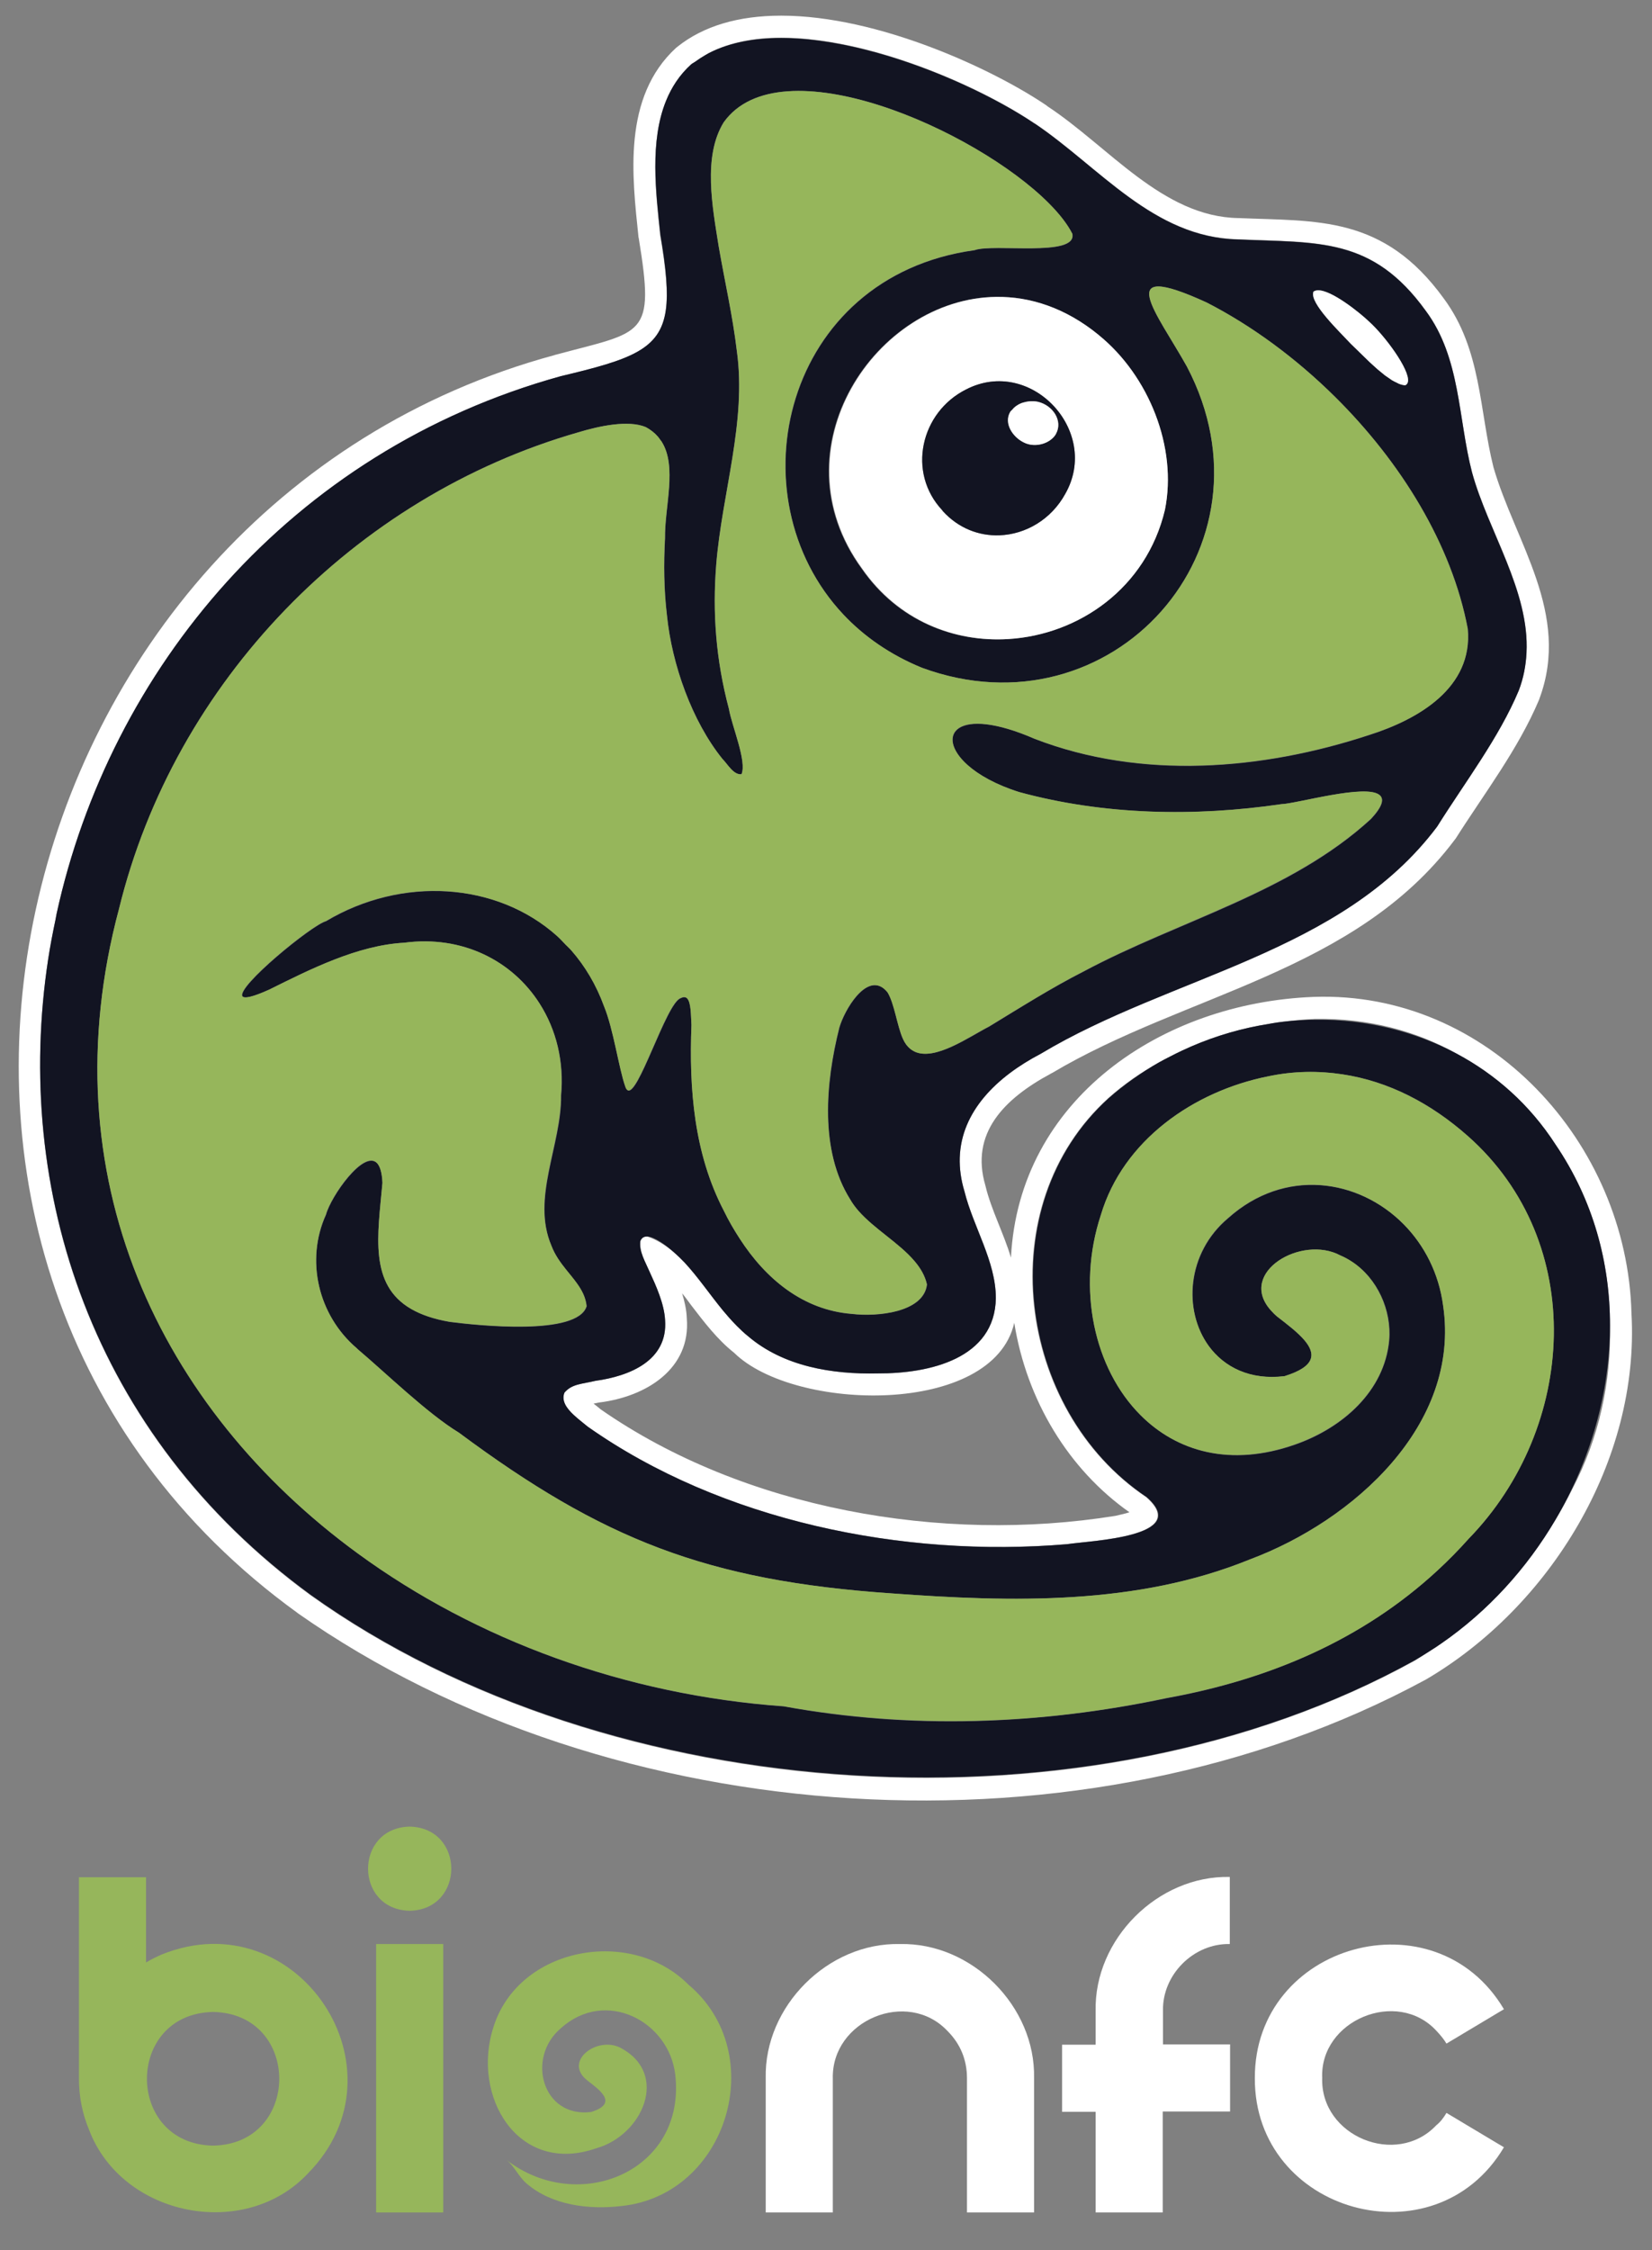 <?xml version="1.0" encoding="UTF-8"?>
<svg xmlns="http://www.w3.org/2000/svg" xmlns:xlink="http://www.w3.org/1999/xlink" version="1.1" id="Livello_1" x="0px" y="0px" viewBox="0 0 92.166 125.5" style="enable-background:new 0 0 92.166 125.5;" xml:space="preserve">
<rect x="0" y="0" width="92.166" height="125.5" fill="#808080" stroke="none"/>
<style type="text/css">
	.st0{fill:none;}
	.st1{fill:#FFFFFF;}
	.st2{fill:#121422;}
	.st3{fill:#96B65B;}
</style>
<path class="st0" d="M48.104,31.72c-4.874-6.671,0.762-15.08,7.482-15.161c-6.734,0.056-12.395,8.481-7.513,15.161  c2.013,2.906,5.151,4.122,8.196,3.922C53.238,35.831,50.117,34.614,48.104,31.72z"></path>
<path class="st0" d="M77.492,74.745c-0.261,2.838-2.592,4.878-5.246,5.813c-3.619,1.273-6.603,0.385-8.614-1.627  c2.012,2.023,5.001,2.919,8.63,1.643c2.638-0.92,4.985-2.976,5.246-5.813c0.148-1.679-0.657-3.463-2.075-4.386  C76.827,71.301,77.626,73.075,77.492,74.745z"></path>
<path class="st0" d="M75.376,19.189c0.083,0.078,0.177,0.17,0.275,0.266c-0.099-0.097-0.195-0.191-0.28-0.271  C75.372,19.185,75.374,19.187,75.376,19.189z"></path>
<path class="st0" d="M58.917,24.189c0.399-0.706-0.153-1.58-1.012-1.779C58.749,22.609,59.301,23.483,58.917,24.189z"></path>
<path class="st0" d="M74.897,59.922c2.574,0.39,4.942,1.628,7.013,3.457C79.847,61.538,77.472,60.304,74.897,59.922z"></path>
<path class="st0" d="M17.334,88.949C5.084,79.991,0.735,66.336,2.688,53.495c-1.962,12.851,2.386,26.52,14.646,35.485  c16.679,11.916,43.4,13.69,61.585,3.651c0.213-0.125,0.415-0.267,0.624-0.399c-0.202,0.125-0.402,0.251-0.608,0.368  C60.865,102.6,34.084,100.913,17.334,88.949z"></path>
<path class="st0" d="M11.889,112.217c-4.922,0.091-4.921,7.365,0,7.455C16.811,119.581,16.81,112.307,11.889,112.217z"></path>
<path class="st0" d="M58.586,24.553c0.136-0.093,0.25-0.21,0.331-0.349v-0.015l-0.015,0.031  C58.825,24.352,58.714,24.462,58.586,24.553z"></path>
<path class="st0" d="M36.845,13.084c-0.253-2.355-0.6-5.209,0.318-7.466c-0.93,2.262-0.576,5.131-0.333,7.497  c0.32,1.867,0.453,3.206,0.315,4.206C37.293,16.317,37.163,14.97,36.845,13.084z"></path>
<path class="st0" d="M81.274,58.77c-2.268-1.274-4.929-1.996-7.923-1.941c-0.582,0.022-1.171,0.079-1.761,0.156  C74.934,56.612,78.333,57.197,81.274,58.77z"></path>
<path class="st0" d="M87.708,83.074c1.52-2.88,2.186-6.042,2.115-9.144c-0.004,3.764-1.102,7.538-3.046,10.839  C87.108,84.215,87.424,83.653,87.708,83.074z"></path>
<path class="st0" d="M40.956,75.451c-0.951-0.752-1.687-1.733-2.408-2.669c-0.169-0.23-0.322-0.445-0.491-0.644  c0.138,0.46,0.245,0.92,0.261,1.396c0.23,2.792-2.235,4.369-4.908,4.694c-0.092,0.015-0.199,0.046-0.291,0.061  c0.143,0.116,0.273,0.21,0.399,0.322c7.964,5.538,18.999,7.5,28.714,5.936c0.337-0.077,0.598-0.138,0.782-0.199  c-3.405-2.393-5.737-6.258-6.427-10.568C55.402,79.002,44.303,78.749,40.956,75.451z"></path>
<path class="st0" d="M37.567,69.819c-0.461-0.403-1.044-0.827-1.442-0.85C36.667,69.158,37.136,69.46,37.567,69.819z"></path>
<path class="st0" d="M57.706,6.887l0.031,0.015c3.62,2.439,6.611,6.35,11.32,6.458c4.51,0.199,7.516-0.138,10.492,3.988  c1.948,2.623,1.795,5.997,2.577,9.004c0.895,3.285,3.218,6.613,3.039,10.072c0.19-3.464-2.13-6.798-3.039-10.087  c-0.782-3.006-0.629-6.381-2.577-9.004c-2.976-4.126-5.982-3.789-10.492-3.988c-4.709-0.107-7.7-4.019-11.32-6.458l-0.031-0.015  c-3.114-2.101-9.219-4.77-14.127-4.77c-1.491,0-2.872,0.255-4.031,0.861C44.488,0.443,53.637,4.151,57.706,6.887z"></path>
<path class="st0" d="M55.558,72.39c0-0.003,0.001-0.005,0.001-0.007c0-2.04-1.258-3.957-1.749-5.936  c-0.2-0.66-0.282-1.286-0.265-1.878c-0.019,0.596,0.064,1.227,0.265,1.893C54.3,68.438,55.554,70.353,55.558,72.39z"></path>
<path class="st0" d="M59.546,86.126c1.304-0.199,6.964-0.399,4.433-2.623c-7.255-4.862-8.743-16.259-2.117-22.256  c0.876-0.769,1.823-1.433,2.816-2.002c-1.027,0.573-1.992,1.234-2.846,2.002c-6.626,5.997-5.138,17.394,2.117,22.256  c2.531,2.224-3.129,2.424-4.433,2.623c-9.228,0.767-19.285-1.324-26.735-6.565c-0.241-0.201-0.525-0.415-0.771-0.642  c0.25,0.233,0.54,0.452,0.786,0.658C40.235,84.823,50.374,86.909,59.546,86.126z"></path>
<path class="st0" d="M52.582,28.468c-1.994-2.101-1.227-5.476,1.319-6.749c-2.546,1.273-3.313,4.632-1.334,6.749l0.015,0.031  c0.886,0.973,2.04,1.4,3.175,1.358c-1.133,0.04-2.282-0.387-3.16-1.358L52.582,28.468z"></path>
<path class="st0" d="M46.815,57.32c-0.767,3.052-1.104,6.841,0.614,9.571c0.13,0.229,0.293,0.445,0.475,0.651  c-0.176-0.202-0.332-0.413-0.46-0.636c-1.718-2.73-1.38-6.504-0.614-9.571c0.287-1.006,1.478-3.023,2.497-2.186  C48.305,54.28,47.104,56.309,46.815,57.32z"></path>
<path class="st0" d="M76.48,45.663c-4.494,4.111-10.722,5.66-16.014,8.498c-1.81,0.92-3.543,2.025-5.292,3.083  c-1.097,0.561-3.013,1.942-4.154,1.403c1.139,0.554,3.068-0.825,4.17-1.388c1.733-1.058,3.482-2.163,5.292-3.083  c5.292-2.822,11.519-4.372,16.014-8.498c0.66-0.714,0.741-1.122,0.476-1.334C77.217,44.558,77.128,44.962,76.48,45.663z"></path>
<path class="st0" d="M47.521,73.273c-2.729-0.213-4.804-1.957-6.245-4.181c1.437,2.231,3.525,3.983,6.261,4.196  c1.38,0.169,4.003-0.077,4.187-1.641c-0.108-0.492-0.365-0.922-0.708-1.319c0.333,0.392,0.587,0.817,0.692,1.303  C51.524,73.211,48.916,73.441,47.521,73.273z"></path>
<path class="st0" d="M37.965,55.664c-0.802,0.258-2.404,5.613-2.976,5.119c0.558,0.607,2.182-4.844,2.991-5.104  c0.157-0.08,0.271-0.07,0.354,0.002C38.25,55.595,38.133,55.573,37.965,55.664z"></path>
<path class="st0" d="M37.09,30.018c-0.077,1.427-0.061,2.868,0.107,4.279c0.276,2.761,1.396,5.921,3.098,8.022  c0.149,0.149,0.31,0.384,0.49,0.572c-0.175-0.185-0.331-0.412-0.475-0.557c-1.687-2.101-2.822-5.261-3.098-8.022  c-0.169-1.411-0.184-2.853-0.107-4.279c-0.025-1.778,0.695-4.006-0.192-5.398C37.779,26.024,37.065,28.249,37.09,30.018z"></path>
<path class="st0" d="M76.373,40.985c-5.967,1.963-12.716,2.5-18.652,0.215c-4.384-1.91-5.609-0.203-3.745,1.462  c-1.839-1.66-0.611-3.351,3.76-1.447c5.951,2.301,12.685,1.749,18.652-0.215c2.746-0.874,5.798-2.638,5.507-5.921  c-0.892-4.72-3.74-9.307-7.388-12.922c3.641,3.613,6.482,8.194,7.373,12.907C82.186,38.362,79.118,40.126,76.373,40.985z"></path>
<path class="st0" d="M43.717,95.161c-8.826-0.633-17.144-3.688-23.757-8.518c6.615,4.839,14.939,7.901,23.772,8.534  c7.095,1.299,14.32,1.025,21.367-0.46c5.691-1.033,10.9-3.241,15.103-7.127c-4.204,3.885-9.415,6.092-15.119,7.112  C58.038,96.206,50.812,96.441,43.717,95.161z"></path>
<path class="st0" d="M59.822,13.053c0.215,1.288-4.387,0.506-5.461,0.89c-10.645,1.463-13.527,13.74-7.307,20.334  c-6.2-6.598-3.315-18.857,7.322-20.319c1.074-0.383,5.675,0.399,5.461-0.89v-0.015c-0.271-0.538-0.723-1.117-1.313-1.709  c0.583,0.587,1.029,1.16,1.298,1.693V13.053z"></path>
<path class="st0" d="M18.178,67.735c-1.153,2.563-0.425,5.632,1.712,7.45c-2.125-1.834-2.862-4.878-1.697-7.435  c0.274-1.021,2.093-3.617,2.843-2.878C20.297,64.073,18.454,66.707,18.178,67.735z"></path>
<path class="st0" d="M68.504,67.935c-2.316,1.941-2.511,5.158-1.068,7.136c-1.428-1.977-1.225-5.177,1.083-7.121  c3.15-2.823,7.275-2.209,9.8,0.34C75.796,65.728,71.66,65.106,68.504,67.935z"></path>
<path class="st0" d="M71.25,73.426c-0.144-0.121-0.261-0.242-0.368-0.364c0.109,0.127,0.233,0.253,0.383,0.379  c0.544,0.422,1.139,0.873,1.518,1.318C72.405,74.308,71.804,73.852,71.25,73.426z"></path>
<path class="st0" d="M18.178,51.369c-0.786,0.206-5.069,3.719-4.65,4.203c-0.311-0.545,3.888-3.984,4.666-4.188  c4.214-2.513,9.514-2.199,12.894,0.827C27.707,49.175,22.388,48.852,18.178,51.369z"></path>
<path class="st0" d="M31.292,61.094c0.015,2.776-1.672,5.721-0.537,8.375c0.198,0.523,0.51,0.947,0.828,1.342  c-0.313-0.392-0.618-0.813-0.812-1.327c-1.135-2.654,0.568-5.614,0.537-8.375c0.179-1.919-0.281-3.697-1.2-5.133  C31.017,57.408,31.471,59.18,31.292,61.094z"></path>
<path class="st0" d="M25.08,73.717c-0.889-0.152-1.588-0.393-2.134-0.707c0.549,0.32,1.252,0.566,2.15,0.722  c1.549,0.199,7.132,0.798,7.639-0.874c-0.046-0.487-0.264-0.891-0.545-1.279c0.273,0.381,0.484,0.78,0.529,1.264  C32.213,74.515,26.629,73.917,25.08,73.717z"></path>
<path class="st1" d="M91.021,73.257c-0.236-9.515-7.993-18.004-17.731-17.655c-8.507,0.327-16.444,5.726-16.888,14.541  c-0.391-1.318-1.102-2.676-1.411-3.957c0-0.015-0.015-0.046-0.015-0.061c-0.859-2.903,1.023-4.831,3.651-6.243  c0.015-0.015,0.046-0.031,0.061-0.031c7.447-4.432,16.88-5.596,22.456-12.992c0.015-0.031,0.046-0.061,0.061-0.077  c1.597-2.52,3.498-4.992,4.663-7.761c0-0.015,0.015-0.031,0.015-0.046c1.768-4.747-1.361-8.749-2.562-12.915  c-0.797-3.172-0.659-6.563-2.776-9.418c-3.369-4.646-7.065-4.289-11.427-4.479c-0.015,0-0.015,0-0.031,0  c-4.224-0.07-7.227-3.988-10.66-6.243c-0.007-0.007-0.023-0.023-0.031-0.031c-3.006-2.04-9.403-5.016-14.817-5.016  c-2.393,0-4.341,0.583-5.783,1.733c-0.015,0.015-0.031,0.031-0.061,0.046c-3.027,2.769-2.459,7.216-2.117,10.538  c0,0.031,0,0.046,0.015,0.077c0.914,5.567,0.311,5.187-4.632,6.519c-0.015,0-0.031,0-0.046,0.015  c-31.18,8.435-41.269,50.701-14.357,70.159c0,0,0,0,0.015,0.015c17.555,12.317,43.932,13.982,62.888,3.727  c0.015,0,0.015-0.015,0.031-0.015C86.462,89.635,91.484,81.486,91.021,73.257z M56.586,73.779c0.69,4.31,3.022,8.175,6.427,10.568  c-0.184,0.061-0.445,0.123-0.782,0.199c-9.715,1.564-20.75-0.398-28.714-5.936c-0.126-0.112-0.256-0.206-0.399-0.322  c0.092-0.015,0.199-0.046,0.291-0.061c2.673-0.324,5.138-1.902,4.908-4.694c-0.015-0.476-0.123-0.936-0.261-1.396  c0.169,0.199,0.322,0.414,0.491,0.644c0.721,0.936,1.457,1.917,2.408,2.669C44.303,78.749,55.402,79.002,56.586,73.779z   M87.708,83.074c-0.284,0.579-0.599,1.141-0.931,1.695c-1.597,2.71-3.764,5.097-6.364,6.893c-0.108,0.076-0.218,0.148-0.327,0.222  c-0.179,0.119-0.36,0.234-0.544,0.347c-0.208,0.132-0.411,0.274-0.624,0.399c-18.185,10.04-44.906,8.265-61.585-3.651  C5.074,80.015,0.726,66.345,2.688,53.495c0.112-0.735,0.254-1.466,0.407-2.194c0.024-0.112,0.038-0.225,0.063-0.337  C6.123,37.394,16.15,25.166,31.292,20.983c3.89-0.925,5.531-1.477,5.852-3.663c0.138-1,0.005-2.339-0.315-4.206  c-0.242-2.366-0.597-5.235,0.333-7.497c0.308-0.757,0.757-1.447,1.4-2.028c0.072-0.058,0.158-0.097,0.232-0.151  c0.182-0.134,0.37-0.257,0.567-0.368c0.063-0.035,0.122-0.074,0.186-0.107c1.159-0.607,2.54-0.861,4.031-0.861  c4.908,0,11.013,2.669,14.127,4.77l0.031,0.015c3.62,2.439,6.611,6.35,11.32,6.458c4.51,0.199,7.516-0.138,10.492,3.988  c1.948,2.623,1.795,5.997,2.577,9.004c0.909,3.29,3.229,6.623,3.039,10.087c-0.036,0.692-0.163,1.388-0.431,2.091  c-1.104,2.638-3.006,5.123-4.556,7.593c-5.323,7.086-14.832,8.298-22.118,12.67c-2.454,1.283-4.432,3.214-4.514,5.792  c-0.017,0.592,0.065,1.218,0.265,1.878c0.491,1.979,1.749,3.896,1.749,5.936c0,0.003-0.001,0.005-0.001,0.007  c0,0.003,0.001,0.005,0.001,0.008c-0.046,3.375-3.697,4.218-6.58,4.203c-2.546,0.061-5.261-0.383-7.24-2.071  c-0.221-0.176-0.429-0.374-0.633-0.579c-0.078-0.078-0.155-0.158-0.231-0.24c-0.148-0.16-0.294-0.326-0.436-0.496  c-0.036-0.043-0.073-0.083-0.109-0.127c-0.73-0.89-1.396-1.872-2.135-2.668c-0.12-0.129-0.353-0.36-0.628-0.601  c-0.431-0.359-0.9-0.661-1.442-0.85c-0.181-0.01-0.325,0.057-0.4,0.254c-0.077,0.583,0.276,1.15,0.506,1.687  c0.368,0.798,0.828,1.81,0.874,2.715c0.169,2.27-1.994,3.129-3.881,3.39c-0.767,0.184-1.319,0.169-1.733,0.66  c-0.18,0.455,0.115,0.868,0.518,1.244c0.246,0.227,0.53,0.441,0.771,0.642c7.45,5.241,17.507,7.332,26.735,6.565  c1.304-0.199,6.964-0.399,4.433-2.623c-7.255-4.862-8.743-16.259-2.117-22.256c0.854-0.768,1.819-1.429,2.846-2.002  c0.189-0.109,0.384-0.203,0.577-0.304c0.227-0.116,0.452-0.234,0.685-0.34c1.379-0.65,2.826-1.117,4.304-1.398  c0.063-0.013,0.127-0.019,0.19-0.032c0.385-0.069,0.769-0.141,1.156-0.185c0.59-0.077,1.179-0.134,1.761-0.156  c2.994-0.056,5.655,0.667,7.923,1.941c2.154,1.152,4.065,2.825,5.514,5.069c2.098,3.089,3.039,6.584,3.035,10.091  C89.894,77.032,89.228,80.194,87.708,83.074z"></path>
<path class="st2" d="M81.274,58.77c-2.941-1.573-6.34-2.159-9.684-1.784c-0.387,0.043-0.771,0.116-1.156,0.185  c-0.063,0.012-0.127,0.019-0.19,0.032c-1.478,0.28-2.925,0.748-4.304,1.398c-0.233,0.107-0.458,0.224-0.685,0.34  c-0.193,0.101-0.388,0.196-0.577,0.304c-0.993,0.569-1.94,1.233-2.816,2.002c-6.626,5.997-5.138,17.394,2.117,22.256  c2.531,2.224-3.129,2.424-4.433,2.623c-9.172,0.782-19.311-1.304-26.751-6.55c-0.246-0.205-0.537-0.424-0.786-0.658  c-0.403-0.376-0.698-0.79-0.518-1.244c0.414-0.491,0.966-0.476,1.733-0.66c1.887-0.261,4.049-1.12,3.881-3.39  c-0.046-0.905-0.506-1.917-0.874-2.715c-0.23-0.537-0.583-1.104-0.506-1.687c0.075-0.197,0.219-0.265,0.4-0.254  c0.399,0.023,0.981,0.447,1.442,0.85c0.275,0.24,0.507,0.471,0.628,0.601c0.739,0.796,1.405,1.778,2.135,2.668  c0.035,0.044,0.073,0.084,0.109,0.127c0.142,0.17,0.287,0.336,0.436,0.496c0.076,0.082,0.153,0.162,0.231,0.24  c0.204,0.206,0.412,0.403,0.633,0.579c1.979,1.687,4.694,2.132,7.24,2.071c2.884,0.015,6.534-0.828,6.58-4.203  c0-0.003-0.001-0.005-0.001-0.008c-0.003-2.037-1.258-3.952-1.748-5.928c-0.202-0.666-0.284-1.297-0.265-1.893  c0.082-2.578,2.06-4.509,4.514-5.792c7.286-4.371,16.796-5.583,22.118-12.67c1.549-2.47,3.451-4.954,4.556-7.593  c0.268-0.703,0.395-1.4,0.431-2.091c0.179-3.459-2.144-6.787-3.039-10.072c-0.782-3.006-0.629-6.381-2.577-9.004  c-2.976-4.126-5.982-3.789-10.492-3.988c-4.709-0.107-7.7-4.019-11.32-6.458l-0.031-0.015c-4.068-2.736-13.218-6.444-18.158-3.924  c-0.064,0.033-0.123,0.072-0.186,0.107c-0.196,0.112-0.385,0.235-0.567,0.368c-0.075,0.054-0.16,0.093-0.232,0.151  c-0.643,0.582-1.092,1.272-1.4,2.028c-0.918,2.258-0.571,5.111-0.318,7.466c0.318,1.887,0.448,3.233,0.3,4.236  c-0.322,2.186-1.962,2.738-5.852,3.663C16.15,25.166,6.123,37.394,3.158,50.964c-0.024,0.112-0.039,0.225-0.063,0.337  C2.942,52.029,2.8,52.76,2.688,53.495C0.735,66.336,5.084,79.991,17.334,88.949c16.75,11.964,43.531,13.651,61.6,3.651  c0.206-0.117,0.407-0.244,0.608-0.368c0.183-0.113,0.364-0.229,0.544-0.347c0.109-0.074,0.219-0.146,0.327-0.222  c2.6-1.797,4.767-4.183,6.364-6.893c1.945-3.3,3.042-7.075,3.046-10.839c0.004-3.506-0.938-7.002-3.035-10.091  C85.339,61.595,83.428,59.922,81.274,58.77z M73.274,16.274c0.523-0.403,2.127,0.804,2.849,1.43c0.103,0.089,0.188,0.167,0.25,0.227  c0.872,0.778,2.297,2.696,2.177,3.359c-0.017,0.095-0.066,0.164-0.152,0.2h0c-0.109-0.006-0.226-0.035-0.349-0.083  c-0.043-0.017-0.091-0.048-0.136-0.069c-0.082-0.039-0.163-0.074-0.249-0.127c-0.06-0.036-0.122-0.085-0.183-0.127  c-0.075-0.051-0.148-0.097-0.224-0.155c-0.076-0.058-0.153-0.125-0.229-0.188c-0.062-0.051-0.123-0.098-0.184-0.151  c-0.077-0.067-0.151-0.137-0.227-0.206c-0.061-0.056-0.124-0.111-0.184-0.167c-0.032-0.03-0.062-0.06-0.094-0.09  c-0.247-0.235-0.481-0.467-0.688-0.671c-0.098-0.096-0.191-0.188-0.275-0.266c-0.001-0.002-0.004-0.004-0.005-0.005  c-0.003-0.003-0.007-0.007-0.01-0.01c-0.629-0.675-2.301-2.27-2.086-2.884V16.274z M61.31,18.698  c2.776,2.255,4.387,6.243,3.681,9.74c-1.037,4.368-4.805,6.961-8.722,7.204c-3.046,0.2-6.183-1.016-8.196-3.922  c-4.882-6.681,0.779-15.105,7.513-15.161c1.887-0.023,3.859,0.61,5.709,2.123L61.31,18.698z M81.941,85.82  c-0.558,0.625-1.138,1.214-1.738,1.769c-4.204,3.886-9.413,6.093-15.103,7.127c-7.046,1.486-14.272,1.76-21.367,0.46  c-8.833-0.633-17.157-3.695-23.772-8.534C8.932,78.588,2.645,65.599,6.643,50.679c3.098-12.654,13.115-22.977,25.615-26.567  c1.166-0.353,2.792-0.706,3.773-0.291c0.272,0.148,0.49,0.325,0.665,0.525c0.05,0.056,0.09,0.118,0.134,0.178  c0.027,0.037,0.059,0.072,0.083,0.111c0.886,1.393,0.167,3.62,0.192,5.398c-0.077,1.427-0.061,2.868,0.107,4.279  c0.276,2.761,1.411,5.921,3.098,8.022c0.145,0.145,0.3,0.372,0.475,0.557c0.174,0.18,0.365,0.317,0.583,0.287  c0.307-0.721-0.537-2.669-0.706-3.651c-0.721-2.715-0.92-5.338-0.706-8.037c0.322-3.988,1.703-7.961,1.15-11.918  c-0.23-1.948-0.675-3.881-1.012-5.829c-0.353-2.224-0.89-5.016,0.276-6.918c3.13-4.407,14.039,0.377,18.152,4.519  c0.59,0.592,1.042,1.171,1.313,1.709v0.015c0.215,1.288-4.387,0.506-5.461,0.89C43.74,15.42,40.855,27.679,47.055,34.277  c1.147,1.216,2.603,2.239,4.377,2.965c10.584,3.896,20.094-6.688,14.786-16.796c-1.657-2.976-4.249-6.028,1.104-3.574  c2.517,1.29,4.995,3.112,7.183,5.285c3.648,3.615,6.496,8.203,7.388,12.922c0.291,3.282-2.761,5.046-5.507,5.921  c-5.967,1.963-12.7,2.516-18.652,0.215c-4.371-1.904-5.599-0.213-3.76,1.447c0.621,0.554,1.583,1.104,2.886,1.514  c4.724,1.288,9.801,1.38,14.618,0.675c0.855-0.023,4.742-1.158,5.491-0.506c0.265,0.212,0.185,0.62-0.476,1.334  c-4.494,4.126-10.722,5.675-16.014,8.498c-1.81,0.92-3.559,2.025-5.292,3.083c-1.102,0.563-3.031,1.942-4.17,1.388  c-0.007-0.003-0.012-0.009-0.019-0.012c-0.076-0.039-0.15-0.082-0.218-0.14c-0.161-0.131-0.3-0.314-0.41-0.562  c-0.322-0.721-0.476-1.979-0.859-2.592c-0.061-0.077-0.124-0.139-0.187-0.192c-1.02-0.836-2.21,1.18-2.497,2.186  c-0.767,3.068-1.104,6.841,0.614,9.571c0.128,0.224,0.284,0.434,0.46,0.636c0.883,1.003,2.263,1.786,3.112,2.785  c0.342,0.397,0.6,0.827,0.708,1.319c-0.184,1.565-2.807,1.81-4.187,1.641c-2.736-0.213-4.823-1.965-6.261-4.196  c-0.325-0.501-0.628-1.017-0.887-1.556c-1.672-3.206-1.948-6.81-1.81-10.369c-0.034-0.505-0.012-1.252-0.244-1.486  c-0.083-0.072-0.197-0.082-0.354-0.002c-0.809,0.26-2.433,5.711-2.991,5.104c-0.041-0.035-0.077-0.096-0.107-0.195  c-0.353-0.997-0.66-3.206-1.181-4.464c-0.439-1.204-1.062-2.242-1.821-3.111c-0.105-0.12-0.223-0.224-0.333-0.337  c-0.152-0.157-0.298-0.32-0.459-0.465c-3.38-3.026-8.68-3.34-12.894-0.827c-0.777,0.203-4.977,3.642-4.666,4.188  c0.112,0.13,0.559,0.044,1.506-0.384c2.224-1.104,4.908-2.469,7.516-2.608c3.251-0.432,6.04,1.008,7.558,3.396  c0.919,1.436,1.379,3.214,1.2,5.133c0.031,2.761-1.672,5.721-0.537,8.375c0.194,0.514,0.5,0.935,0.812,1.327  c0.21,0.261,0.422,0.511,0.606,0.768c0.281,0.388,0.498,0.792,0.545,1.279c-0.506,1.672-6.089,1.074-7.639,0.874  c-0.898-0.156-1.601-0.403-2.15-0.722c-2.375-1.366-1.87-4.121-1.608-7.039c-0.025-0.576-0.137-0.921-0.301-1.099  c-0.75-0.739-2.569,1.857-2.843,2.878c-1.165,2.557-0.428,5.601,1.697,7.435c0.024,0.02,0.043,0.045,0.067,0.066  c1.595,1.35,3.885,3.583,5.649,4.657c7.991,5.936,13.816,8.258,24.154,8.964c6.703,0.491,13.667,0.675,19.986-1.902  c5.737-2.147,11.749-7.485,10.768-14.142c-0.239-1.818-1.052-3.377-2.195-4.538c-2.524-2.549-6.65-3.163-9.8-0.34  c-2.308,1.944-2.511,5.144-1.083,7.121c0.861,1.179,2.303,1.918,4.227,1.683c1.759-0.542,1.737-1.261,1.12-1.995  c-0.379-0.445-0.975-0.896-1.518-1.318c-0.15-0.126-0.273-0.252-0.383-0.379c-1.843-2.099,1.735-4.202,3.896-3.042  c0.231,0.097,0.449,0.217,0.656,0.354c1.417,0.923,2.222,2.707,2.075,4.386c-0.261,2.838-2.608,4.893-5.246,5.813  c-3.628,1.277-6.618,0.381-8.63-1.643c-2.592-2.593-3.571-7.054-2.215-11.165c1.242-4.172,5.184-6.902,9.326-7.731  c1.434-0.304,2.82-0.315,4.153-0.113c2.576,0.381,4.95,1.616,7.013,3.457C88.582,69.3,87.969,79.623,81.941,85.82z"></path>
<path class="st3" d="M81.91,63.379c-2.071-1.829-4.44-3.067-7.013-3.457c-1.333-0.202-2.719-0.191-4.153,0.113  c-4.141,0.828-8.083,3.559-9.326,7.731c-1.356,4.111-0.378,8.572,2.215,11.165c2.012,2.013,4.995,2.901,8.614,1.627  c2.654-0.936,4.985-2.976,5.246-5.813c0.134-1.67-0.665-3.444-2.059-4.37c-0.206-0.137-0.424-0.257-0.656-0.354  c-2.161-1.16-5.739,0.942-3.896,3.042c0.107,0.121,0.223,0.243,0.368,0.364c0.554,0.426,1.155,0.882,1.534,1.333  c0.617,0.735,0.639,1.453-1.12,1.995c-1.925,0.235-3.367-0.505-4.227-1.683c-1.444-1.978-1.249-5.195,1.068-7.136  c3.156-2.829,7.292-2.207,9.815,0.355c1.143,1.161,1.956,2.72,2.195,4.538c0.982,6.657-5.031,11.995-10.768,14.142  c-6.32,2.577-13.283,2.393-19.986,1.902c-10.338-0.706-16.163-3.028-24.154-8.964c-1.764-1.074-4.054-3.307-5.649-4.657  c-0.024-0.02-0.043-0.045-0.067-0.066c-2.137-1.818-2.865-4.887-1.712-7.45c0.276-1.028,2.119-3.662,2.858-2.863  c0.165,0.178,0.276,0.523,0.301,1.099c-0.262,2.918-0.767,5.673,1.608,7.039c0.546,0.314,1.245,0.555,2.134,0.707  c1.549,0.199,7.132,0.798,7.639-0.874c-0.046-0.484-0.256-0.883-0.529-1.264c-0.184-0.257-0.396-0.507-0.606-0.768  c-0.318-0.396-0.63-0.819-0.828-1.342c-1.135-2.654,0.552-5.599,0.537-8.375c0.178-1.914-0.275-3.686-1.185-5.117  c-1.518-2.388-4.307-3.827-7.558-3.396c-2.608,0.138-5.292,1.503-7.516,2.608c-0.947,0.428-1.393,0.513-1.506,0.384  c-0.419-0.484,3.864-3.997,4.65-4.203c4.211-2.517,9.529-2.195,12.909,0.842c0.161,0.144,0.307,0.308,0.459,0.465  c0.11,0.113,0.228,0.217,0.333,0.337c0.759,0.869,1.382,1.907,1.821,3.111c0.521,1.258,0.828,3.467,1.181,4.464  c0.03,0.099,0.066,0.16,0.107,0.195c0.572,0.494,2.174-4.861,2.976-5.119c0.169-0.09,0.285-0.069,0.37,0.017  c0.231,0.234,0.21,0.981,0.244,1.486c-0.138,3.559,0.138,7.163,1.81,10.369c0.259,0.538,0.562,1.055,0.887,1.556  c1.442,2.224,3.516,3.968,6.245,4.181c1.396,0.169,4.003-0.061,4.188-1.641c-0.106-0.486-0.359-0.911-0.692-1.303  c-0.849-0.999-2.229-1.782-3.112-2.785c-0.182-0.207-0.344-0.422-0.475-0.651c-1.718-2.73-1.38-6.519-0.614-9.571  c0.289-1.011,1.49-3.041,2.513-2.171c0.063,0.054,0.126,0.116,0.187,0.192c0.383,0.614,0.537,1.871,0.859,2.592  c0.11,0.248,0.249,0.43,0.41,0.562c0.068,0.057,0.142,0.101,0.218,0.14c0.007,0.003,0.012,0.009,0.019,0.012  c1.141,0.538,3.058-0.843,4.154-1.403c1.749-1.058,3.482-2.163,5.292-3.083c5.292-2.838,11.519-4.387,16.014-8.498  c0.648-0.701,0.737-1.105,0.491-1.319c-0.749-0.652-4.637,0.483-5.491,0.506c-4.816,0.706-9.893,0.614-14.618-0.675  c-1.302-0.41-2.265-0.959-2.886-1.514c-1.864-1.665-0.64-3.372,3.745-1.462c5.936,2.285,12.685,1.749,18.652-0.215  c2.746-0.859,5.813-2.623,5.507-5.921c-0.891-4.713-3.732-9.294-7.373-12.907c-2.189-2.172-4.667-3.994-7.183-5.285  c-5.353-2.454-2.761,0.598-1.104,3.574c5.307,10.108-4.203,20.692-14.786,16.796c-1.774-0.726-3.23-1.749-4.377-2.965  c-6.22-6.594-3.339-18.871,7.307-20.334c1.074-0.383,5.675,0.399,5.461-0.89v-0.015c-0.268-0.533-0.715-1.107-1.298-1.693  c-4.112-4.141-15.021-8.926-18.152-4.519c-1.166,1.902-0.629,4.694-0.276,6.918c0.337,1.948,0.782,3.881,1.012,5.829  c0.552,3.957-0.828,7.93-1.15,11.918c-0.215,2.7-0.015,5.322,0.706,8.037c0.169,0.982,1.012,2.93,0.706,3.651  c-0.218,0.03-0.41-0.106-0.583-0.287c-0.181-0.188-0.342-0.424-0.49-0.572c-1.703-2.101-2.822-5.261-3.098-8.022  c-0.169-1.411-0.184-2.853-0.107-4.279c-0.025-1.769,0.689-3.993-0.177-5.383c-0.024-0.039-0.056-0.073-0.083-0.111  c-0.044-0.06-0.083-0.122-0.134-0.178c-0.175-0.2-0.393-0.377-0.665-0.525c-0.982-0.414-2.608-0.061-3.773,0.291  C19.758,27.702,9.742,38.024,6.643,50.679C2.645,65.599,8.932,78.588,19.96,86.643c6.613,4.83,14.931,7.886,23.757,8.518  c7.096,1.28,14.322,1.046,21.367-0.46c5.704-1.02,10.915-3.226,15.119-7.112c0.601-0.555,1.181-1.144,1.738-1.769  C87.969,79.623,88.582,69.3,81.91,63.379z"></path>
<path class="st1" d="M75.371,19.183c0.085,0.081,0.181,0.174,0.28,0.271c0.208,0.204,0.442,0.436,0.688,0.671  c0.032,0.03,0.062,0.06,0.094,0.09c0.06,0.057,0.123,0.111,0.184,0.167c0.076,0.069,0.15,0.139,0.227,0.206  c0.061,0.053,0.123,0.1,0.184,0.151c0.077,0.063,0.153,0.13,0.229,0.188c0.076,0.058,0.149,0.104,0.224,0.155  c0.061,0.042,0.123,0.09,0.183,0.127c0.086,0.052,0.167,0.088,0.249,0.127c0.045,0.021,0.092,0.052,0.136,0.069  c0.123,0.048,0.24,0.077,0.349,0.083h0c0.086-0.036,0.135-0.105,0.152-0.2c0.12-0.662-1.304-2.58-2.177-3.359  c-0.061-0.059-0.146-0.137-0.25-0.227c-0.722-0.626-2.325-1.833-2.849-1.43v0.015c-0.215,0.614,1.457,2.209,2.086,2.884  C75.363,19.176,75.367,19.18,75.371,19.183z"></path>
<path class="st1" d="M48.104,31.72c2.014,2.894,5.134,4.111,8.166,3.922c3.917-0.244,7.685-2.837,8.722-7.204  c0.706-3.497-0.905-7.485-3.681-9.74l-0.015-0.015c-1.849-1.513-3.822-2.146-5.709-2.123C48.865,16.64,43.229,25.05,48.104,31.72z   M59.439,27.533c-0.786,1.443-2.22,2.272-3.681,2.324c-1.135,0.042-2.289-0.384-3.175-1.358l-0.015-0.031  c-1.979-2.117-1.212-5.476,1.334-6.749C57.506,19.863,61.418,24.036,59.439,27.533z"></path>
<path class="st2" d="M52.582,28.468l0.015,0.031c0.878,0.971,2.027,1.398,3.16,1.358c1.461-0.052,2.895-0.881,3.681-2.324  c1.979-3.497-1.933-7.669-5.537-5.813C51.355,22.993,50.588,26.367,52.582,28.468z M56.356,22.977  c0.034-0.056,0.087-0.093,0.129-0.141c0.029-0.038,0.062-0.071,0.097-0.105c0.05-0.044,0.1-0.084,0.157-0.12  c0.076-0.052,0.159-0.094,0.252-0.13c0.05-0.019,0.1-0.03,0.151-0.044c0.085-0.022,0.168-0.043,0.263-0.05  c0.17-0.016,0.34-0.014,0.499,0.022c0.859,0.199,1.411,1.074,1.012,1.779v0.015c-0.081,0.138-0.195,0.255-0.331,0.349  c-0.406,0.289-1.009,0.36-1.464,0.127C56.509,24.388,55.988,23.621,56.356,22.977z"></path>
<path class="st1" d="M57.123,24.68c0.455,0.233,1.058,0.162,1.464-0.127c0.128-0.091,0.239-0.201,0.316-0.333l0.015-0.031  c0.383-0.706-0.169-1.58-1.012-1.779c-0.159-0.035-0.329-0.038-0.499-0.022c-0.096,0.007-0.178,0.028-0.263,0.05  c-0.052,0.014-0.102,0.025-0.151,0.044c-0.093,0.035-0.176,0.078-0.252,0.13c-0.057,0.036-0.107,0.076-0.157,0.12  c-0.035,0.034-0.068,0.068-0.097,0.105c-0.042,0.048-0.096,0.085-0.129,0.141C55.988,23.621,56.509,24.388,57.123,24.68z"></path>
<path class="st3" d="M9.021,109.012c-0.307,0.138-0.598,0.276-0.874,0.445v-4.755H4.404v11.228c0,0.997,0.184,1.948,0.568,2.868  c1.837,4.824,8.673,6.195,12.209,2.424C22.897,115.413,16.574,105.963,9.021,109.012z M11.889,119.672  c-4.921-0.09-4.922-7.364,0-7.455C16.81,112.307,16.811,119.581,11.889,119.672z"></path>
<path class="st3" d="M22.856,101.879c-3.095,0.069-3.096,4.624,0,4.694C25.951,106.504,25.952,101.949,22.856,101.879z"></path>
<rect x="20.985" y="108.429" class="st3" width="3.743" height="14.971"></rect>
<path class="st1" d="M50.205,108.429c-4.013-0.092-7.576,3.472-7.485,7.485v7.485h3.743v-7.47c-0.075-3.251,4.16-5.018,6.396-2.654  c0.721,0.721,1.089,1.611,1.089,2.638v7.485h3.743c0,0,0-7.485,0-7.485C57.782,111.901,54.218,108.337,50.205,108.429z"></path>
<path class="st1" d="M64.884,112.156c-0.047-2.018,1.71-3.774,3.727-3.727v-3.743c-4.013-0.091-7.577,3.472-7.485,7.485v1.871  h-1.871v3.743h1.871v5.614h3.743v-5.599v-0.031h3.758v-3.743h-3.743C64.884,114.027,64.884,112.156,64.884,112.156z"></path>
<path class="st1" d="M80.131,113.26c0.215,0.23,0.414,0.46,0.568,0.721l3.206-1.917c-3.834-6.467-13.924-3.664-13.897,3.85  c-0.027,7.512,10.058,10.318,13.897,3.85l-3.206-1.917c-0.153,0.261-0.337,0.506-0.568,0.69c-2.225,2.356-6.467,0.614-6.365-2.638  C73.633,112.676,77.939,110.892,80.131,113.26z"></path>
<path class="st3" d="M38.414,110.698c-3.221-3.245-9.447-2.114-10.873,2.328c-1.278,3.876,1.353,8.333,5.746,6.787  c2.546-0.723,4.081-4.13,1.343-5.591c-1.298-0.688-3.226,0.742-1.872,1.807c0.658,0.519,1.794,1.278,0.22,1.766  c-2.704,0.343-3.654-3.016-1.677-4.68c2.487-2.23,6.017-0.387,6.372,2.596c0.618,5.396-5.408,7.867-9.419,4.755  c0.425,0.329,0.698,0.968,1.143,1.335c1.409,1.204,3.465,1.448,5.248,1.242C40.583,122.446,42.974,114.534,38.414,110.698z"></path>
<g>
</g>
<g>
</g>
<g>
</g>
<g>
</g>
<g>
</g>
<g>
</g>
</svg>
